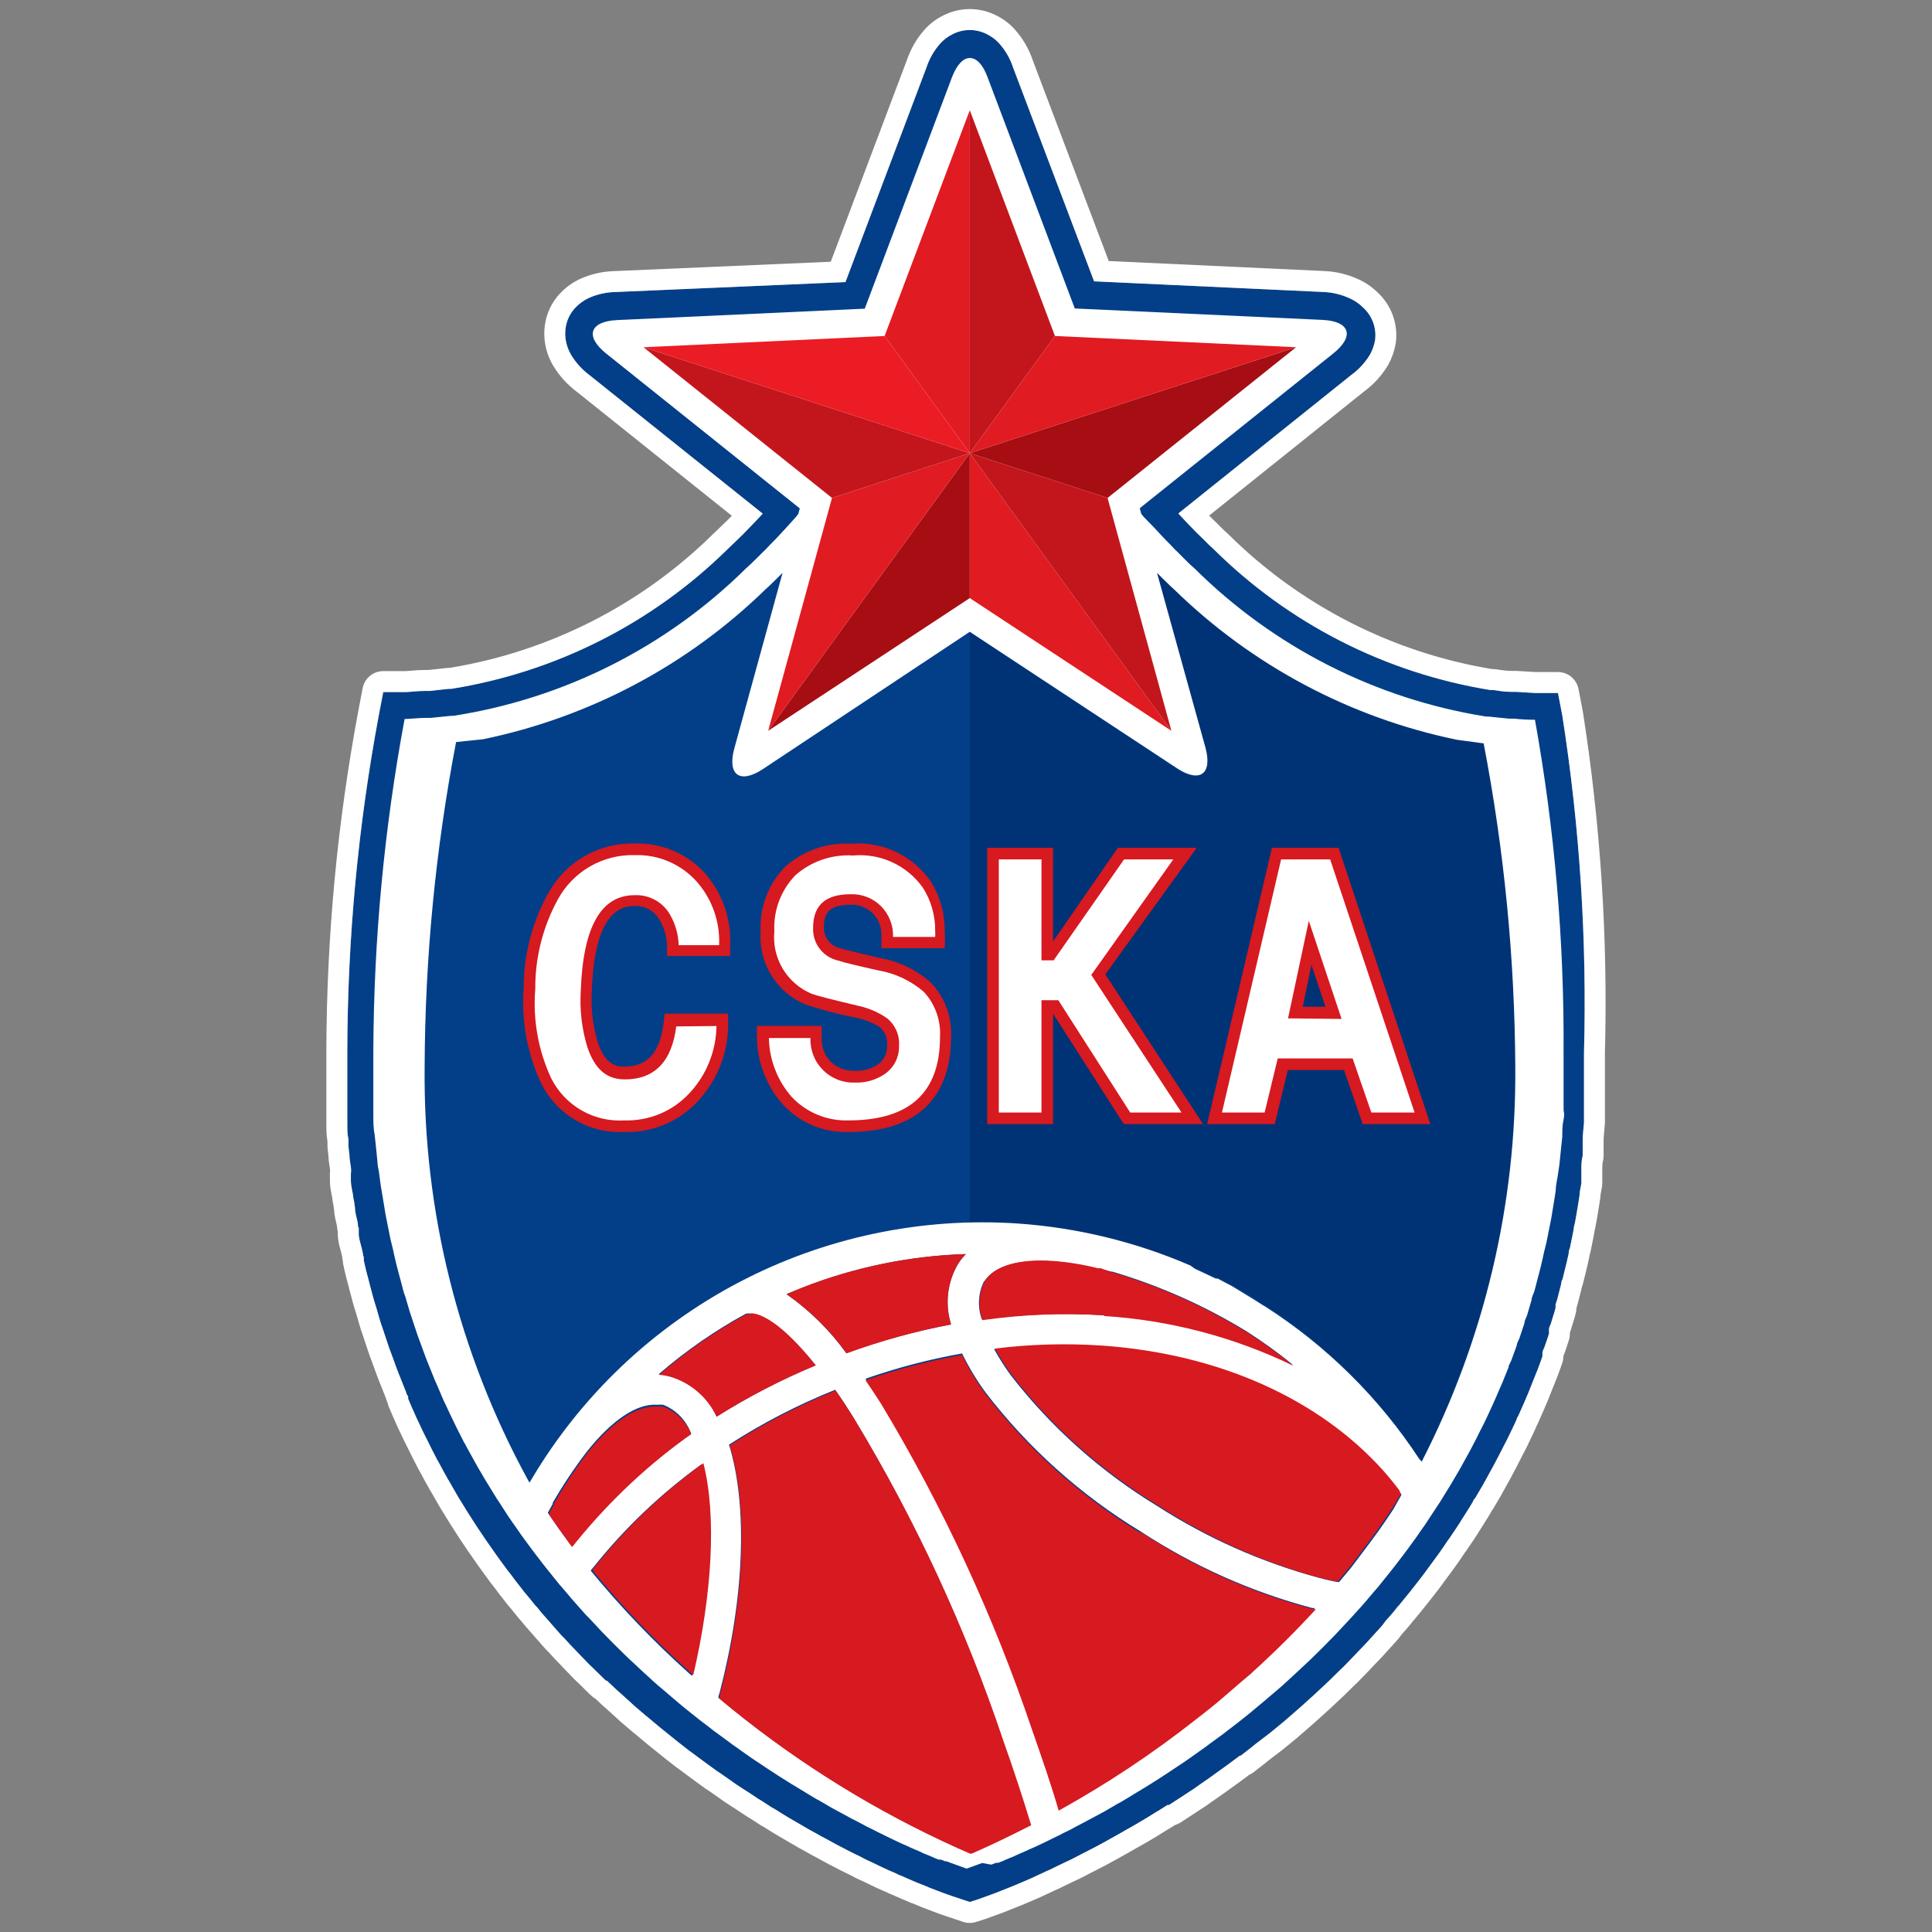 <?xml version="1.0" encoding="utf-8"?>
<!-- Generator: Adobe Illustrator 19.1.0, SVG Export Plug-In . SVG Version: 6.00 Build 0)  -->
<svg version="1.1" id="Слой_1" xmlns="http://www.w3.org/2000/svg" xmlns:xlink="http://www.w3.org/1999/xlink" x="0px" y="0px"
	 viewBox="0 0 1024 1024" style="enable-background:new 0 0 1024 1024;" xml:space="preserve">
<rect x="0" y="0" width="1024" height="1024" fill="#808080" stroke="none"/>
<g>
	<g>
		<path style="fill:#023F88;" d="M828.047,379.21l-2.283-11.906h-12.204l-9.923-0.596h-2.481
			c-3.77,0-7.044-0.594-9.923-0.991h-1.388
			c-13.809-2.241-27.361-5.538-40.658-9.889
			c-13.296-4.351-26.175-9.705-38.636-16.063
			c-12.461-6.357-24.357-13.641-35.684-21.85
			c-11.327-8.21-21.952-17.247-31.871-27.111l-2.085-1.886l-3.869-3.869
			l-2.183-2.084l-4.168-4.267l-2.083-2.182l-4.069-4.365l91.683-73.426
			c4.034-2.938,7.341-6.543,9.922-10.815c1.309-2.402,2.202-4.948,2.68-7.641
			c0.208-1.6,0.223-3.202,0.041-4.806c-0.182-1.603-0.555-3.161-1.116-4.674
			c-0.562-1.513-1.299-2.936-2.207-4.269c-0.91-1.334-1.965-2.538-3.169-3.614
			c-1.972-1.955-4.222-3.51-6.747-4.664c-4.432-2.086-9.097-3.244-13.99-3.473
			l-121.746-5.656L536.925,35.699c-1.571-4.739-4.02-8.973-7.343-12.701
			c-1.842-2.029-3.991-3.65-6.449-4.861c-1.411-0.731-2.888-1.285-4.432-1.66
			c-1.543-0.376-3.109-0.564-4.697-0.564c-1.587,0-3.154,0.188-4.697,0.564
			c-1.544,0.375-3.021,0.929-4.431,1.66c-2.457,1.211-4.608,2.833-6.45,4.861
			c-3.323,3.727-5.771,7.962-7.342,12.701l-42.964,113.809l-121.747,5.26
			c-4.901,0.089-9.597,1.114-14.09,3.076c-2.526,1.154-4.774,2.708-6.748,4.663
			c-2.295,2.244-3.949,4.89-4.961,7.937c-1.013,3.253-1.245,6.56-0.695,9.923
			c0.467,2.714,1.393,5.26,2.778,7.641c2.592,4.289,5.899,7.926,9.923,10.914
			l91.682,73.326l-4.564,4.862l-5.756,5.953l-6.152,5.953l-2.084,1.984
			c-9.933,9.785-20.562,18.744-31.885,26.88
			c-11.324,8.134-23.207,15.346-35.651,21.635
			c-12.445,6.289-25.299,11.58-38.564,15.874
			c-13.265,4.294-26.782,7.538-40.551,9.732h-1.39l-9.922,1.091h-2.481
			c-4.068,0-7.243,0.496-9.922,0.596h-12.204l-2.282,11.907
			c-11.054,59.02-16.644,118.554-16.769,178.602c0,5.06,0,9.921,0,15.775
			c0,1.091,0,2.283,0,3.373v3.077c0,3.075,0,6.052,0,9.028v3.771v3.869
			c0,2.579,0,5.06,0.596,7.541v3.673c0,0.693,0.496,4.365,0.496,4.365
			c0,2.281,0.496,4.563,0.794,6.846c0.297,2.281,0,2.481,0,3.77v1.786v1.588
			c0,2.481,0.694,4.961,1.091,7.343c0.102,1.206,0.301,2.398,0.596,3.571
			l0.496,3.473c0,2.382,0.794,4.862,1.29,7.145c0.496,2.28,0,2.38,0.695,3.572
			v1.588v1.388c0,2.481,0.893,4.962,1.488,7.343
			c0.595,2.382,0.496,2.182,0.695,3.176c0.198,0.992,0,1.19,0.496,1.786v1.885
			c0.496,2.283,0.992,4.563,1.588,6.748c0.595,2.182,0.496,1.983,0.793,2.976
			l0.894,3.473l1.786,6.747l0.893,2.978l0.694,2.184
			c0.695,2.58,1.489,5.16,2.283,7.839l0.893,2.58l1.191,3.572
			c0.694,2.184,1.389,4.266,2.183,6.549c0.221,0.744,0.486,1.471,0.794,2.182
			l0.694,1.887l2.977,8.135l0.893,2.283l0.794,1.983l3.077,7.74
			c0,0.794,0.694,1.588,1.091,2.282v1.19c1.191,2.78,2.283,5.459,3.573,8.236
			l0.893,1.984l0.694,1.488l0.596,1.192c0.992,2.281,2.083,4.464,3.174,6.647
			l1.588,3.176c1.29,2.679,2.679,5.357,4.068,8.038l0.794,1.586
			c0.308,0.439,0.572,0.902,0.794,1.389l0.794,1.39
			c1.092,2.182,2.282,4.267,3.472,6.35c0.305,0.663,0.669,1.291,1.092,1.884
			l0.794,1.39l4.167,7.245l2.083,3.373c1.39,2.281,2.779,4.564,4.267,6.846
			l1.588,2.481c1.588,2.481,3.176,4.96,4.862,7.341l0.992,1.489l0.595,0.893
			l5.06,7.242l2.481,3.474l4.366,5.953l0.794,0.992l0.794,0.992
			c1.687,2.283,3.373,4.563,5.159,6.747l1.687,2.181
			c1.886,2.184,3.672,4.467,5.358,6.55l1.091,1.29l0.596,0.594
			c1.786,2.283,3.672,4.467,5.655,6.649l2.084,2.381l5.06,5.756l0.992,0.992
			l0.695,0.695c1.884,2.083,3.869,4.267,5.953,6.35l1.489,1.588l5.853,6.052
			l1.588,1.489l5.953,5.855l1.29,1.19h0.496l5.457,5.159l1.489,1.29
			l6.251,5.656l1.389,1.289l6.152,5.258l1.488,1.191l6.152,5.16l1.489,1.19
			l6.151,4.961l1.985,1.588l5.457,4.267l1.786,1.289l5.754,4.266l1.489,1.093
			l5.854,4.267l1.389,0.893l5.854,4.066l2.778,1.986l4.564,2.976l1.588,0.992
			l5.655,3.772l1.687,0.991l5.359,3.473l1.587,0.893l5.26,3.275l2.48,1.488
			l4.267,2.481l6.648,3.869l1.687,0.892l4.763,2.679l2.481,1.291l3.771,2.082
			l2.382,1.291l3.67,1.884l1.29,0.695l1.588,0.794l2.58,1.289l2.481,1.192
			l2.977,1.587l2.182,0.992l3.374,1.588l1.984,0.992l2.977,1.39l2.183,0.992
			l2.381,0.992l2.283,1.091l2.381,0.992l4.267,1.884l3.77,1.588l3.572,1.39
			l2.282,0.992l3.87,1.488c5.358,2.083,8.533,3.077,8.732,3.176l8.93,2.976
			l4.663-1.489l8.733-3.174l3.77-1.489l2.481-0.991l3.472-1.39l3.771-1.588
			l4.168-1.786l2.479-1.091l2.085-0.992l2.381-1.093l2.281-1.091l2.48-1.091
			l1.986-0.992l5.357-2.58l2.976-1.39l2.579-1.29l3.97-2.083l1.588-0.794
			l5.953-3.076l3.275-1.786l2.877-1.587l6.55-3.671l3.275-1.885l3.374-1.885
			l6.747-3.969l5.259-3.275l1.687-0.992l4.563-2.878h0.794l1.686-1.091
			l5.657-3.671l1.489-0.992l4.563-2.978l1.39-0.992l1.388-0.991l5.855-4.069
			l1.489-1.091l5.953-4.267l1.489-1.091l5.753-4.266l0.893-0.695h0.497
			l5.854-4.566l1.687-1.388l7.541-5.755l1.587-1.289l6.052-4.961l1.588-1.39
			l6.052-5.258l1.588-1.39l6.052-5.456c0.42-0.34,0.815-0.704,1.19-1.091
			l6.153-5.756l1.487-1.39l5.953-5.855l1.588-1.489l5.854-6.052l1.587-1.686
			c1.984-1.984,3.869-4.067,5.855-6.152l1.489-1.686
			c1.984-2.082,3.868-4.267,5.852-6.45l1.588-2.182
			c1.687-1.786,3.274-3.671,4.862-5.557l1.289-1.687l1.093-1.19l5.654-6.945
			l1.489-1.885c1.786-2.184,3.472-4.466,5.258-6.748l1.687-2.283l5.258-7.144
			l0.497-0.695l1.091-1.488c1.687-2.382,3.374-4.764,4.962-7.244l0.695-0.893
			l0.992-1.487c1.687-2.382,3.274-4.863,4.961-7.442l0.695-1.19l0.794-1.192
			l3.869-6.151l1.39-2.382c0-0.596,0.695-1.19,1.091-1.687l3.969-6.748
			l2.084-3.77l3.771-6.846l2.083-3.969c1.39-2.58,2.679-5.259,4.069-7.937
			l0.695-1.291l0.893-1.786l2.976-6.25l1.39-2.978
			c0-0.793,0.695-1.489,0.992-2.182c1.191-2.58,2.282-5.26,3.472-7.84
			l0.695-1.687l0.991-2.281l2.481-6.252l1.39-3.473l0.893-2.182
			c0.991-2.481,1.885-5.06,2.778-7.64v-0.695v-1.192
			c0-0.991,0.695-1.885,0.992-2.778c0.893-2.381,1.687-4.862,2.481-7.343v-0.992
			v-1.388c0-0.992,0.695-1.986,0.992-2.878c0.298-0.893,1.191-4.168,1.886-6.152
			l0.594-2.282c0.045-0.562,0.045-1.124,0-1.687l0.893-2.778l2.085-8.137
			c0,0,0-1.586,0.594-2.182c0.325-1.01,0.589-2.036,0.794-3.076
			c0.596-2.182,1.093-4.564,1.687-6.846c0,0,0.596-2.877,0.793-3.473
			c0.201-0.594,0-2.182,0.695-3.173l1.489-7.244l0.596-3.176
			c0-1.091,0.495-2.282,0.693-3.473c0.2-1.19,0.794-4.167,1.093-6.251
			l0.693-4.167l0.596-3.771c0-2.182,0.695-4.366,0.991-6.647v-2.283v-2.083
			c0-1.191,0-2.283,0-3.474c0-1.19,0-4.366,0.695-6.548v-2.58v-1.887
			c0-1.289,0-2.58,0-3.868c0-3.077,0.496-6.251,0.695-9.328v-1.588v-4.267
			c0-2.877,0-5.854,0-8.83v-3.176c0-1.19,0-2.382,0-3.473c0-4.961,0-9.923,0-15.478
			C841.176,498.192,837.34,438.525,828.047,379.21L828.047,379.21z"/>
		<path style="fill:#FFFFFF;" d="M514.004,15.913c1.588,0,3.154,0.188,4.697,0.564
			c1.544,0.375,3.021,0.929,4.432,1.66c2.457,1.212,4.607,2.833,6.448,4.861
			c3.323,3.727,5.772,7.962,7.343,12.701l42.965,113.412l121.746,5.656
			c4.894,0.229,9.558,1.386,13.99,3.473c2.526,1.154,4.776,2.708,6.747,4.664
			c1.204,1.076,2.259,2.28,3.168,3.614c0.909,1.333,1.645,2.756,2.207,4.269
			c0.561,1.513,0.934,3.071,1.116,4.675c0.182,1.604,0.167,3.206-0.041,4.806
			c-0.477,2.693-1.37,5.239-2.68,7.641c-2.581,4.272-5.888,7.877-9.922,10.815
			l-91.683,73.426l4.069,4.365l2.083,2.183l4.168,4.266l2.183,2.084l3.869,3.869
			l2.084,1.886c9.919,9.864,20.544,18.901,31.871,27.111
			c11.327,8.21,23.223,15.493,35.684,21.85
			c12.461,6.358,25.34,11.712,38.637,16.063
			c13.297,4.351,26.849,7.648,40.658,9.889h1.388
			c2.879,0.397,6.153,0.991,9.923,0.991h2.481l9.923,0.596h12.204l2.283,11.906
			c9.293,59.315,13.129,118.981,11.509,178.999c0,5.556,0,10.517,0,15.478
			c0,1.091,0,2.283,0,3.473v3.176c0,2.976,0,5.953,0,8.83v4.267v1.588
			c-0.199,3.077-0.695,6.25-0.695,9.328c0,1.289,0,2.579,0,3.868v1.887v2.58
			c-0.695,2.182-0.695,5.357-0.695,6.548c0,1.192,0,2.283,0,3.474v2.083v2.283
			c-0.297,2.281-0.991,4.465-0.991,6.647l-0.596,3.771l-0.693,4.167
			c-0.299,2.084-0.893,5.061-1.093,6.251c-0.197,1.191-0.693,2.382-0.693,3.473
			l-0.596,3.176l-1.489,7.244c-0.695,0.991-0.495,2.579-0.695,3.173
			c-0.197,0.596-0.793,3.473-0.793,3.473c-0.594,2.283-1.091,4.665-1.687,6.846
			c-0.205,1.04-0.469,2.066-0.794,3.076c-0.594,0.596-0.594,2.182-0.594,2.182
			l-2.085,8.137l-0.893,2.778c0.045,0.563,0.045,1.125,0,1.687l-0.594,2.282
			c-0.695,1.984-1.588,5.259-1.886,6.152c-0.297,0.893-0.992,1.886-0.992,2.878
			v1.388v0.992c-0.794,2.48-1.588,4.961-2.481,7.343
			c-0.297,0.893-0.992,1.787-0.992,2.778v1.192v0.695
			c-0.893,2.58-1.786,5.159-2.777,7.64l-0.893,2.182l-1.39,3.473l-2.481,6.252
			l-0.991,2.281l-0.695,1.687c-1.19,2.58-2.281,5.26-3.472,7.84
			c-0.297,0.693-0.992,1.388-0.992,2.182l-1.39,2.978l-2.976,6.25l-0.893,1.786
			l-0.695,1.29c-1.39,2.679-2.679,5.357-4.069,7.937l-2.083,3.969l-3.771,6.846
			l-2.084,3.77l-3.969,6.748c-0.396,0.497-1.091,1.091-1.091,1.687l-1.39,2.382
			l-3.869,6.151l-0.794,1.192l-0.695,1.19c-1.687,2.579-3.274,5.06-4.961,7.442
			l-0.992,1.487l-0.695,0.893c-1.587,2.481-3.275,4.862-4.962,7.244l-1.091,1.489
			l-0.497,0.695l-5.258,7.143l-1.687,2.283c-1.786,2.281-3.473,4.564-5.258,6.748
			l-1.489,1.885l-5.654,6.945l-1.093,1.19l-1.289,1.687
			c-1.588,1.886-3.176,3.771-4.862,5.557l-1.588,2.182
			c-1.984,2.183-3.868,4.368-5.852,6.45l-1.489,1.686
			c-1.986,2.085-3.87,4.168-5.854,6.152l-1.588,1.687l-5.855,6.052l-1.588,1.489
			l-5.953,5.855l-1.487,1.39l-6.153,5.756c-0.375,0.387-0.771,0.751-1.191,1.091
			l-6.052,5.456l-1.588,1.39l-6.052,5.258l-1.588,1.39l-6.053,4.961l-1.587,1.289
			l-7.541,5.755l-1.687,1.388l-5.854,4.566h-0.497l-0.893,0.695l-5.753,4.266
			l-1.489,1.091l-5.953,4.267l-1.489,1.091l-5.855,4.069l-1.388,0.991l-1.39,0.992
			l-4.563,2.978l-1.489,0.992l-5.657,3.671l-1.686,1.091H618.783l-4.563,2.878
			l-1.687,0.992l-5.259,3.275l-6.747,3.969l-3.374,1.885l-3.275,1.885l-6.55,3.671
			l-2.877,1.587l-3.274,1.786l-5.953,3.076l-1.588,0.794l-3.97,2.083l-2.579,1.29
			l-2.976,1.39l-5.357,2.58l-1.986,0.992l-2.48,1.091l-2.281,1.091
			l-2.381,1.093l-2.085,0.992l-2.479,1.091l-4.168,1.786l-3.771,1.588l-3.472,1.39
			l-2.481,0.991l-3.77,1.489l-8.733,3.174l-4.663,1.489l-8.93-2.976
			c-0.199-0.099-3.374-1.093-8.732-3.176l-3.87-1.488l-2.282-0.992l-3.573-1.39
			l-3.77-1.588l-4.267-1.885l-2.381-0.992l-2.283-1.091l-2.381-0.992
			l-2.183-0.992l-2.977-1.39l-1.985-0.992l-3.374-1.588l-2.182-0.992l-2.977-1.587
			l-2.481-1.192l-2.58-1.289l-1.588-0.794l-1.29-0.695l-3.67-1.884l-2.382-1.291
			l-3.771-2.082l-2.481-1.291l-4.763-2.679l-1.687-0.892l-6.648-3.869l-4.267-2.481
			l-2.48-1.488l-5.26-3.275l-1.587-0.893l-5.359-3.473l-1.687-0.991l-5.656-3.772
			l-1.588-0.992l-4.564-2.976l-2.778-1.986l-5.854-4.066l-1.389-0.893l-5.854-4.267
			l-1.489-1.093l-5.754-4.266l-1.786-1.289l-5.457-4.267l-1.985-1.588l-6.151-4.961
			l-1.489-1.19l-6.152-5.16l-1.488-1.192l-6.152-5.258l-1.39-1.289l-6.251-5.657
			l-1.489-1.29l-5.458-5.159h-0.496l-1.29-1.19l-5.953-5.855l-1.588-1.489
			l-5.853-6.052l-1.489-1.588c-2.084-2.083-4.069-4.266-5.953-6.349l-0.695-0.695
			l-0.992-0.992l-5.06-5.756l-2.084-2.381c-1.983-2.182-3.869-4.365-5.655-6.649
			l-0.596-0.594l-1.091-1.29c-1.687-2.083-3.472-4.366-5.359-6.55l-1.687-2.181
			c-1.786-2.184-3.473-4.465-5.159-6.747l-0.794-0.992l-0.794-0.992l-4.366-5.953
			l-2.481-3.474l-5.06-7.242l-0.595-0.893l-0.992-1.489
			c-1.687-2.382-3.275-4.861-4.862-7.341l-1.588-2.481
			c-1.488-2.282-2.877-4.565-4.267-6.846l-2.083-3.373l-4.167-7.245l-0.794-1.39
			c-0.423-0.594-0.787-1.222-1.092-1.884c-1.191-2.083-2.381-4.168-3.472-6.35
			l-0.794-1.39c-0.221-0.488-0.486-0.951-0.794-1.389l-0.794-1.586
			c-1.389-2.68-2.778-5.359-4.068-8.038l-1.588-3.176
			c-1.091-2.182-2.183-4.366-3.175-6.646l-0.596-1.192l-0.694-1.488l-0.893-1.984
			c-1.29-2.777-2.382-5.456-3.573-8.236v-1.19
			c-0.397-0.695-1.091-1.489-1.091-2.283l-3.077-7.74l-0.794-1.983l-0.893-2.283
			l-2.977-8.135l-0.694-1.887c-0.308-0.711-0.572-1.438-0.794-2.182
			c-0.794-2.283-1.489-4.365-2.183-6.549l-1.191-3.571l-0.893-2.58
			c-0.794-2.679-1.588-5.259-2.283-7.839l-0.694-2.184l-0.893-2.978l-1.786-6.747
			l-0.894-3.473c-0.297-0.992-0.198-0.794-0.793-2.976
			c-0.596-2.184-1.092-4.465-1.588-6.748v-1.885
			c-0.496-0.596-0.298-0.794-0.496-1.786c-0.199-0.994-0.1-0.794-0.695-3.176
			c-0.595-2.382-1.488-4.862-1.488-7.343v-1.388v-1.588
			c-0.695-1.191-0.199-1.291-0.695-3.572c-0.496-2.283-1.29-4.763-1.29-7.145
			l-0.496-3.473c-0.295-1.174-0.494-2.365-0.596-3.571
			c-0.397-2.382-1.091-4.863-1.091-7.343v-1.588v-1.785c0-1.289,0.297-1.489,0-3.77
			c-0.298-2.283-0.794-4.565-0.794-6.846c0,0-0.496-3.672-0.496-4.365v-3.673
			c-0.596-2.481-0.596-4.962-0.596-7.541V592.342v-3.771c0-2.976,0-5.953,0-9.028
			v-3.077c0-1.091,0-2.282,0-3.373c0-5.855,0-10.715,0-15.775
			c0.125-60.048,5.715-119.582,16.769-178.602l2.282-11.907h12.204
			c2.679-0.1,5.854-0.596,9.922-0.596h2.481l9.922-1.091h1.39
			c13.769-2.195,27.286-5.439,40.551-9.732
			c13.265-4.293,26.119-9.584,38.564-15.874
			c12.444-6.289,24.327-13.501,35.651-21.635
			c11.324-8.136,21.952-17.095,31.885-26.88l2.084-1.984l6.152-5.953l5.756-5.953
			l4.564-4.862l-91.682-73.326c-4.023-2.988-7.33-6.625-9.923-10.914
			c-1.384-2.38-2.31-4.927-2.778-7.641c-0.55-3.362-0.319-6.669,0.695-9.923
			c1.011-3.047,2.665-5.693,4.96-7.937c1.973-1.955,4.222-3.509,6.748-4.663
			c4.492-1.961,9.189-2.987,14.09-3.076l121.747-5.26l42.963-113.809
			c1.572-4.739,4.019-8.973,7.342-12.701c1.842-2.029,3.992-3.65,6.45-4.861
			c1.41-0.731,2.888-1.284,4.432-1.66
			C510.85,16.101,512.417,15.913,514.004,15.913 M514.004,4.809
			c-2.466,0-4.931,0.296-7.326,0.88c-2.356,0.573-4.649,1.427-6.812,2.538
			c-3.661,1.82-6.911,4.278-9.661,7.307c-0.022,0.025-0.045,0.05-0.068,0.075
			c-4.268,4.788-7.47,10.293-9.517,16.368l-40.3,106.753l-114.296,4.938
			c-6.294,0.133-12.411,1.478-18.183,3.999c-0.057,0.025-0.114,0.05-0.171,0.076
			c-3.692,1.687-7.028,3.989-9.916,6.843c-3.554,3.481-6.151,7.64-7.717,12.361
			c-0.021,0.065-0.042,0.13-0.063,0.194c-1.527,4.9-1.88,9.953-1.052,15.018
			c0.005,0.031,0.01,0.061,0.015,0.092c0.69,4.007,2.077,7.822,4.122,11.338
			c0.032,0.054,0.064,0.108,0.096,0.162c3.293,5.448,7.543,10.143,12.635,13.958
			l82.087,65.652l-1.788,1.85l-5.982,5.789l-2.056,1.957
			c-0.046,0.043-0.091,0.087-0.135,0.131c-9.475,9.334-19.761,18.005-30.572,25.772
			c-10.809,7.764-22.309,14.743-34.181,20.742
			c-11.876,6.002-24.316,11.123-36.975,15.22
			c-12.381,4.008-25.168,7.099-38.021,9.193h-0.501
			c-0.405,0-0.811,0.022-1.214,0.067l-9.317,1.024h-1.873
			c-3.004,0-5.549,0.222-7.594,0.401c-0.986,0.086-1.849,0.162-2.559,0.195h-11.974
			c-5.327,0-9.903,3.783-10.906,9.014l-2.282,11.907
			c-0.003,0.015-0.006,0.031-0.009,0.046c-5.563,29.704-9.811,59.958-12.624,89.922
			c-2.813,29.964-4.272,60.48-4.335,90.701c0,0.008,0,0.015,0,0.023v15.775v3.373
			v3.077v9.028v3.771v3.869c0,2.602,0,5.505,0.596,8.694v2.52
			c0,0.51-0,1.347,0.508,5.196c0.064,2.146,0.36,4.056,0.625,5.764
			c0.093,0.602,0.182,1.17,0.249,1.688c0.011,0.084,0.019,0.152,0.025,0.207
			c-0.049,0.463-0.118,1.18-0.118,2.127v1.785v1.588
			c0,2.871,0.508,5.414,0.917,7.457c0.096,0.48,0.188,0.939,0.263,1.356
			c0.142,1.405,0.374,2.809,0.692,4.187l0.33,2.31
			c0.112,2.749,0.702,5.165,1.185,7.145c0.127,0.521,0.247,1.013,0.339,1.435
			c0.009,0.042,0.016,0.074,0.02,0.096c0.001,0.026,0.002,0.051,0.003,0.075
			c0.039,0.852,0.133,1.856,0.419,2.988v1.031c0,3.41,0.799,6.302,1.441,8.626
			c0.141,0.509,0.273,0.99,0.378,1.41c0.341,1.365,0.378,1.577,0.418,1.801
			c0.031,0.177,0.065,0.364,0.111,0.605c0.041,0.426,0.118,1.113,0.333,1.962
			c0.014,0.721,0.098,1.438,0.251,2.143c0.518,2.383,1.053,4.846,1.726,7.313
			c0.266,0.977,0.372,1.398,0.448,1.705c0.106,0.424,0.192,0.76,0.354,1.31
			l0.843,3.277c0.006,0.025,0.013,0.05,0.019,0.074l1.786,6.747
			c0.031,0.117,0.064,0.233,0.098,0.348l0.893,2.978
			c0.017,0.058,0.036,0.117,0.054,0.175l0.621,1.953
			c0.557,2.05,1.164,4.084,1.753,6.053c0.179,0.598,0.359,1.2,0.538,1.807
			c0.048,0.16,0.099,0.32,0.153,0.478l0.869,2.51l1.149,3.447
			c0.689,2.166,1.384,4.254,2.18,6.547c0.295,0.959,0.64,1.911,1.029,2.838
			l0.593,1.613l2.976,8.133c0.028,0.076,0.057,0.152,0.086,0.228l0.893,2.283
			c0.011,0.027,0.022,0.055,0.033,0.082l0.789,1.972l2.67,6.715
			c0.243,0.967,0.575,1.817,0.919,2.539c0.15,0.758,0.38,1.501,0.686,2.216
			c0.31,0.723,0.613,1.439,0.914,2.152c0.86,2.033,1.749,4.134,2.764,6.325
			l0.868,1.929c0.02,0.045,0.041,0.09,0.062,0.135l0.694,1.488
			c0.043,0.092,0.087,0.183,0.132,0.273l0.468,0.937
			c1.073,2.442,2.204,4.705,3.299,6.895l1.553,3.106
			c1.34,2.779,2.766,5.531,4.146,8.193l0.757,1.512
			c0.211,0.421,0.448,0.827,0.71,1.218c0.116,0.241,0.24,0.478,0.372,0.71
			l0.648,1.135c1.13,2.235,2.333,4.355,3.418,6.255
			c0.448,0.911,0.957,1.794,1.521,2.635l0.565,0.989
			c0.006,0.009,0.011,0.019,0.016,0.028l4.167,7.245
			c0.057,0.1,0.116,0.199,0.177,0.297l2.067,3.347l0.076,0.125
			c1.373,2.253,2.792,4.582,4.33,6.943l1.56,2.437
			c1.598,2.497,3.249,5.076,5.06,7.641l0.907,1.361l0.593,0.891
			c0.046,0.069,0.093,0.137,0.14,0.205l5.06,7.242
			c0.022,0.031,0.044,0.062,0.066,0.093l2.481,3.474
			c0.027,0.038,0.054,0.076,0.082,0.113l4.366,5.953
			c0.093,0.127,0.188,0.251,0.286,0.374l0.794,0.992l0.659,0.823
			c1.665,2.253,3.387,4.577,5.268,6.885l1.597,2.065
			c0.123,0.159,0.249,0.314,0.38,0.465c1.275,1.476,2.555,3.072,3.793,4.616
			c0.453,0.565,0.9,1.122,1.34,1.665c0.049,0.061,0.099,0.121,0.15,0.181
			l1.091,1.29c0.204,0.242,0.419,0.474,0.643,0.698l0.124,0.124
			c1.672,2.108,3.492,4.238,5.679,6.647l2.013,2.3
			c0.005,0.006,0.011,0.012,0.016,0.019l5.06,5.756
			c0.157,0.179,0.32,0.353,0.489,0.521l0.992,0.992l0.499,0.499
			c1.981,2.189,3.939,4.329,6.021,6.417l1.368,1.459
			c0.039,0.042,0.079,0.083,0.118,0.124l5.853,6.052
			c0.126,0.13,0.255,0.257,0.387,0.381l1.49,1.398l5.86,5.763
			c0.084,0.083,0.17,0.164,0.257,0.245l1.29,1.19
			c0.648,0.598,1.359,1.111,2.118,1.535l3.736,3.532
			c0.116,0.11,0.235,0.217,0.356,0.322l1.398,1.212l6.113,5.532l1.338,1.241
			c0.111,0.103,0.223,0.203,0.338,0.301l6.152,5.258
			c0.09,0.078,0.182,0.153,0.275,0.228l1.388,1.111l6.056,5.08
			c0.067,0.056,0.134,0.111,0.202,0.165l1.463,1.17l6.14,4.952
			c0.012,0.01,0.024,0.019,0.035,0.029l1.985,1.588
			c0.032,0.025,0.064,0.051,0.096,0.076l5.457,4.267
			c0.113,0.088,0.227,0.174,0.343,0.258l1.731,1.249l5.693,4.221
			c0.014,0.011,0.029,0.021,0.043,0.032l1.489,1.093
			c0.01,0.007,0.02,0.015,0.03,0.022l5.854,4.267
			c0.174,0.127,0.353,0.249,0.534,0.366l1.223,0.786l5.629,3.91l2.718,1.943
			c0.129,0.092,0.261,0.182,0.394,0.269l4.564,2.976
			c0.06,0.039,0.12,0.077,0.181,0.115l1.449,0.905l5.517,3.68
			c0.175,0.117,0.353,0.228,0.534,0.335l1.477,0.868l5.156,3.342
			c0.194,0.125,0.391,0.245,0.592,0.358l1.375,0.774l5.049,3.144
			c0.051,0.032,0.103,0.064,0.155,0.095l2.48,1.488
			c0.044,0.026,0.088,0.052,0.132,0.078l4.267,2.481l6.644,3.867
			c0.129,0.075,0.26,0.148,0.393,0.218l1.562,0.826l4.637,2.608
			c0.105,0.059,0.211,0.116,0.318,0.172l2.357,1.227l3.652,2.017
			c0.026,0.014,0.051,0.028,0.077,0.042l2.382,1.291
			c0.073,0.039,0.146,0.078,0.219,0.116l3.572,1.834l1.192,0.642
			c0.1,0.054,0.202,0.107,0.303,0.157l1.588,0.794l2.583,1.29
			c0.051,0.025,0.102,0.05,0.152,0.075l2.27,1.091l2.773,1.479
			c0.207,0.11,0.417,0.214,0.63,0.311l2.109,0.959l3.199,1.505l1.864,0.932
			c0.088,0.044,0.177,0.087,0.267,0.129l2.977,1.39
			c0.034,0.016,0.069,0.032,0.103,0.047l2.183,0.992
			c0.107,0.049,0.215,0.096,0.323,0.141l2.12,0.883l2.027,0.969
			c0.17,0.081,0.343,0.158,0.517,0.231l2.271,0.946l4.161,1.838
			c0.058,0.026,0.117,0.051,0.176,0.076l3.77,1.588
			c0.094,0.04,0.189,0.078,0.285,0.115l3.37,1.311l2.083,0.906
			c0.146,0.063,0.293,0.124,0.442,0.181l3.852,1.481
			c4.179,1.624,7.145,2.635,8.412,3.068c0.144,0.049,0.262,0.089,0.353,0.121
			c0.152,0.058,0.305,0.113,0.459,0.164l8.93,2.976
			c1.139,0.38,2.325,0.57,3.511,0.57c1.14,0,2.279-0.175,3.378-0.526
			l4.663-1.489c0.139-0.044,0.278-0.092,0.415-0.141l8.733-3.174
			c0.096-0.035,0.192-0.071,0.287-0.109l3.77-1.489
			c0.014-0.005,0.027-0.011,0.041-0.016l2.481-0.991l3.478-1.392
			c0.061-0.024,0.122-0.049,0.182-0.075l3.771-1.588
			c0.022-0.009,0.043-0.018,0.065-0.028l4.168-1.786
			c0.033-0.014,0.065-0.028,0.098-0.043l2.479-1.091
			c0.101-0.044,0.201-0.09,0.3-0.137l2.015-0.959l2.312-1.061
			c0.053-0.024,0.105-0.049,0.157-0.074l2.121-1.014l2.323-1.022
			c0.166-0.073,0.329-0.15,0.491-0.231l1.913-0.955l5.229-2.518l2.913-1.36
			c0.091-0.042,0.181-0.086,0.271-0.131l2.579-1.29
			c0.064-0.032,0.128-0.065,0.191-0.098l3.871-2.031l1.494-0.747
			c0.044-0.022,0.087-0.044,0.131-0.066l5.953-3.076
			c0.074-0.038,0.147-0.077,0.22-0.117l3.275-1.786
			c0.016-0.008,0.031-0.017,0.047-0.025l2.877-1.587
			c0.022-0.012,0.044-0.024,0.065-0.036l6.55-3.671
			c0.037-0.021,0.073-0.042,0.11-0.063l3.213-1.849l3.314-1.852
			c0.071-0.04,0.142-0.081,0.213-0.122l6.747-3.969
			c0.08-0.047,0.16-0.096,0.239-0.145l5.134-3.197l1.571-0.924
			c0.099-0.058,0.197-0.118,0.294-0.18l2.561-1.615
			c1.021-0.3,2-0.747,2.903-1.331l1.686-1.091l5.671-3.68
			c0.037-0.024,0.074-0.048,0.11-0.073l1.443-0.961l4.523-2.952
			c0.129-0.084,0.257-0.172,0.383-0.261l1.39-0.992l1.334-0.953l5.794-4.027
			c0.076-0.053,0.152-0.107,0.227-0.162l1.448-1.061l5.899-4.228
			c0.032-0.023,0.063-0.045,0.094-0.068l1.489-1.091
			c0.017-0.013,0.034-0.025,0.052-0.038l5.028-3.729
			c0.825-0.366,1.608-0.833,2.329-1.396l5.855-4.566
			c0.076-0.06,0.152-0.12,0.227-0.182l1.527-1.257l7.381-5.633
			c0.089-0.068,0.177-0.137,0.264-0.208l1.587-1.289
			c0.013-0.01,0.025-0.021,0.038-0.031l6.053-4.961
			c0.093-0.076,0.184-0.154,0.275-0.233l1.572-1.376l6.036-5.244
			c0.011-0.009,0.021-0.019,0.032-0.028l1.588-1.39
			c0.041-0.035,0.081-0.071,0.121-0.108l5.869-5.292
			c0.583-0.486,1.15-1.006,1.691-1.55l5.986-5.599l1.484-1.387
			c0.069-0.064,0.137-0.129,0.204-0.195l5.855-5.758l1.495-1.402
			c0.132-0.124,0.261-0.251,0.387-0.381l5.855-6.052
			c0.035-0.036,0.07-0.073,0.104-0.11l1.474-1.566
			c1.394-1.399,2.714-2.809,3.991-4.173c0.634-0.678,1.29-1.378,1.932-2.052
			c0.096-0.101,0.191-0.204,0.283-0.309l1.354-1.534
			c1.367-1.441,2.662-2.892,3.916-4.296c0.645-0.722,1.311-1.469,1.964-2.187
			c0.27-0.297,0.524-0.609,0.76-0.933l1.186-1.63
			c1.707-1.841,3.267-3.695,4.781-5.492c0.113-0.134,0.223-0.271,0.329-0.41
			l0.984-1.288l0.753-0.82c0.149-0.162,0.293-0.328,0.431-0.499l5.654-6.945
			c0.035-0.043,0.069-0.086,0.103-0.129l1.431-1.812
			c1.222-1.497,2.375-3.001,3.49-4.455c0.637-0.831,1.239-1.615,1.856-2.403
			c0.063-0.081,0.126-0.163,0.187-0.245l1.687-2.283
			c0.004-0.006,0.008-0.011,0.012-0.017l5.258-7.143
			c0.03-0.042,0.061-0.083,0.091-0.125l0.459-0.642l1.052-1.436
			c0.035-0.048,0.07-0.097,0.105-0.146l0.015-0.021
			c1.633-2.306,3.319-4.687,4.955-7.215l0.391-0.503
			c0.165-0.212,0.322-0.43,0.471-0.654l0.909-1.362
			c1.48-2.096,2.876-4.239,4.227-6.313c0.289-0.444,0.58-0.89,0.874-1.34
			c0.103-0.158,0.202-0.318,0.297-0.48l0.529-0.906l0.611-0.917
			c0.054-0.081,0.107-0.162,0.158-0.244l3.869-6.151
			c0.065-0.104,0.129-0.209,0.191-0.315l1.39-2.382
			c0.084-0.143,0.164-0.289,0.241-0.435c0.303-0.387,0.581-0.794,0.83-1.219
			l3.969-6.748c0.05-0.085,0.099-0.171,0.147-0.258l2.084-3.77l3.779-6.861
			c0.036-0.065,0.072-0.131,0.106-0.198l2.059-3.923
			c0.892-1.658,1.728-3.318,2.538-4.925c0.527-1.047,1.026-2.037,1.54-3.029
			l0.655-1.216c0.053-0.099,0.105-0.199,0.156-0.3l0.893-1.786
			c0.032-0.063,0.063-0.127,0.093-0.191l2.976-6.25
			c0.012-0.025,0.024-0.051,0.036-0.076l1.39-2.978
			c0.171-0.366,0.322-0.741,0.451-1.122c0.189-0.337,0.398-0.736,0.599-1.186
			c0.638-1.386,1.235-2.761,1.812-4.092c0.557-1.285,1.084-2.499,1.622-3.667
			c0.064-0.138,0.125-0.278,0.183-0.418l0.656-1.592l0.948-2.182
			c0.048-0.11,0.094-0.22,0.138-0.331l2.481-6.252l1.363-3.405l0.876-2.141
			c0.012-0.028,0.023-0.056,0.034-0.084c1.095-2.739,2.043-5.48,2.96-8.13
			c0.404-1.168,0.61-2.395,0.61-3.631v-0.035
			c0.111-0.264,0.225-0.553,0.335-0.864c0.966-2.589,1.8-5.194,2.607-7.714
			c0.35-1.094,0.531-2.245,0.531-3.394v-0.624
			c0.139-0.333,0.285-0.711,0.423-1.126c0.171-0.513,0.369-1.188,0.642-2.122
			c0.355-1.214,0.842-2.876,1.189-3.869c0.101-0.287,0.189-0.579,0.266-0.873
			l0.594-2.282c0.163-0.628,0.271-1.268,0.323-1.914
			c0.023-0.293,0.041-0.587,0.052-0.882l0.343-1.068
			c0.068-0.212,0.13-0.426,0.185-0.642l2.085-8.137
			c0.08-0.312,0.146-0.627,0.199-0.945c0.075-0.196,0.146-0.394,0.21-0.594
			c0.412-1.28,0.759-2.597,1.035-3.921c0.336-1.257,0.631-2.508,0.918-3.721
			c0.24-1.015,0.466-1.973,0.703-2.883c0.047-0.18,0.089-0.361,0.127-0.544
			c0.204-0.987,0.454-2.118,0.558-2.542c0.303-1.002,0.43-1.888,0.497-2.574
			c0.182-0.503,0.329-1.021,0.437-1.548l1.489-7.244
			c0.013-0.062,0.025-0.124,0.037-0.187l0.596-3.176
			c0.071-0.377,0.122-0.757,0.153-1.138c0.016-0.061,0.032-0.123,0.047-0.178
			c0.156-0.593,0.369-1.403,0.529-2.363h0
			c0.05-0.296,0.154-0.859,0.264-1.454c0.276-1.488,0.617-3.33,0.851-4.931
			l0.674-4.053c0.005-0.03,0.01-0.059,0.014-0.089l0.596-3.771
			c0.091-0.573,0.136-1.153,0.136-1.734c0.009-0.316,0.197-1.26,0.334-1.949
			c0.19-0.957,0.406-2.041,0.565-3.266c0.062-0.475,0.093-0.953,0.093-1.432
			v-2.283v-2.083v-3.474c0-2.137,0.131-2.971,0.195-3.25
			c0.332-1.068,0.501-2.179,0.501-3.298v-2.58v-1.887v-3.868
			c0-1.383,0.163-3.028,0.336-4.77c0.123-1.233,0.249-2.508,0.335-3.842
			c0.015-0.238,0.023-0.477,0.023-0.716v-1.588v-4.267v-8.83v-3.176v-3.473
			v-15.329c0.81-30.156,0.243-60.645-1.685-90.625
			c-1.931-30.03-5.281-60.392-9.958-90.242c-0.019-0.124-0.041-0.249-0.065-0.372
			l-2.283-11.906c-1.003-5.231-5.579-9.014-10.906-9.014h-11.87l-9.59-0.576
			c-0.222-0.013-0.444-0.02-0.666-0.02h-2.481c-2.309,0-4.482-0.318-6.783-0.654
			c-0.554-0.081-1.095-0.16-1.623-0.233c-0.503-0.069-1.009-0.104-1.516-0.104
			h-0.483c-12.882-2.137-25.698-5.277-38.11-9.339
			c-12.688-4.152-25.151-9.333-37.043-15.401
			c-11.895-6.069-23.406-13.117-34.214-20.95
			c-10.813-7.837-21.094-16.583-30.558-25.994
			c-0.124-0.123-0.251-0.244-0.38-0.361l-1.878-1.699l-3.673-3.673
			c-0.06-0.06-0.122-0.12-0.183-0.179l-2.045-1.953l-1.756-1.798l82.068-65.726
			c5.118-3.771,9.381-8.442,12.671-13.889c0.085-0.141,0.167-0.283,0.246-0.428
			c1.879-3.448,3.179-7.155,3.864-11.018c0.03-0.168,0.056-0.337,0.078-0.506
			c0.323-2.488,0.344-5.008,0.063-7.489c-0.282-2.484-0.867-4.935-1.738-7.285
			c-0.875-2.353-2.032-4.592-3.443-6.662c-1.359-1.993-2.948-3.823-4.729-5.444
			c-2.834-2.765-6.096-5.003-9.7-6.657c-5.72-2.682-11.821-4.192-18.135-4.487
			l-114.464-5.318L547.385,31.966c-2.047-6.068-5.247-11.57-9.514-16.357
			c-0.023-0.025-0.045-0.05-0.068-0.075c-2.751-3.03-6.002-5.488-9.662-7.308
			c-2.165-1.111-4.458-1.965-6.818-2.539
			C518.935,5.105,516.47,4.809,514.004,4.809L514.004,4.809z"/>
	</g>
	<path style="fill:#003375;" d="M539.703,648.898c15.705,1.044,31.209,3.397,46.516,7.062
		c15.305,3.664,30.196,8.586,44.671,14.768l2.778,1.291l3.868,1.785l7.146,3.374
		h0.992l7.541,3.967c5.456,2.978,10.915,6.154,16.074,9.923l1.687,0.992
		c16.222,10.514,31.171,22.6,44.849,36.26
		c13.677,13.66,25.782,28.597,36.314,44.806l1.291,1.786
		c8.269-16.114,15.538-32.665,21.808-49.656
		c6.27-16.991,11.495-34.298,15.674-51.919
		c4.179-17.623,7.284-35.432,9.313-53.427c2.029-17.997,2.967-36.052,2.816-54.162
		c-0.229-57.866-5.785-115.217-16.669-172.052l-14.388-1.885
		c-14.036-2.895-27.797-6.769-41.281-11.624
		c-13.483-4.854-26.555-10.639-39.216-17.355
		c-12.659-6.717-24.78-14.296-36.361-22.739
		c-11.579-8.443-22.503-17.663-32.771-27.662l-2.38-2.183l-4.069-3.97
		l-2.679-2.679l25.599,93.17c3.77,13.991-2.978,18.853-15.082,10.915
		l-109.741-72.829v313.446C522.537,648.105,531.071,648.304,539.703,648.898z"/>
	<path style="fill:#FFFFFF;" d="M803.14,565.551c0.151,18.111-0.786,36.164-2.816,54.16
		c-2.028,17.998-5.134,35.807-9.312,53.429c-4.18,17.621-9.404,34.928-15.675,51.919
		c-6.269,16.991-13.539,33.542-21.808,49.654l-1.39-1.586
		c-10.603-16.136-22.767-30.991-36.494-44.568
		c-13.729-13.576-28.717-25.578-44.968-36.002l-1.687-0.992
		c-5.159-3.374-10.616-6.549-16.074-9.923l-7.539-3.97h-0.994l-7.143-3.373
		l-3.87-1.786l-2.479-1.786c-14.463-6.248-29.347-11.239-44.653-14.971
		c-15.307-3.73-30.818-6.15-46.534-7.255c-6.378-0.437-12.764-0.653-19.158-0.648
		c-6.393,0.003-12.779,0.228-19.157,0.673c-6.377,0.445-12.732,1.111-19.065,1.994
		c-6.332,0.884-12.627,1.984-18.883,3.304c-6.256,1.318-12.46,2.85-18.609,4.598
		c-6.15,1.746-12.233,3.703-18.248,5.869c-6.016,2.167-11.949,4.538-17.801,7.114
		c-5.85,2.576-11.607,5.352-17.267,8.326c-5.66,2.972-11.21,6.139-16.652,9.494
		c-5.441,3.358-10.76,6.899-15.957,10.622c-5.196,3.725-10.259,7.622-15.186,11.696
		c-4.928,4.074-9.71,8.312-14.345,12.717c-4.636,4.404-9.113,8.962-13.433,13.675
		c-4.321,4.713-8.474,9.568-12.458,14.568c-3.986,4.999-7.793,10.132-11.425,15.394
		c-3.631,5.262-7.077,10.643-10.336,16.143l-1.092,1.788l-0.893-1.588
		c-9.127-16.702-17.154-33.917-24.081-51.644
		c-6.927-17.728-12.695-35.824-17.307-54.29
		c-4.612-18.467-8.03-37.15-10.253-56.052
		c-2.222-18.902-3.232-37.87-3.03-56.901
		c0.228-57.867,5.785-115.219,16.669-172.053l14.289-1.488
		c14.036-2.895,27.796-6.769,41.28-11.624
		c13.485-4.854,26.557-10.639,39.216-17.355
		c12.66-6.717,24.781-14.296,36.361-22.739
		c11.581-8.442,22.505-17.663,32.771-27.662l2.381-2.183l4.068-3.97l2.679-2.679
		l-25.599,93.17c-3.77,13.991,2.977,18.853,15.082,10.915l109.74-72.829
		l109.84,72.333c12.105,7.937,18.852,3.076,15.082-10.914l-25.698-92.675
		l2.976,2.977l4.069,3.969l2.382,2.183c10.267,9.998,21.19,19.219,32.772,27.663
		c11.579,8.442,23.7,16.022,36.359,22.737
		c12.662,6.717,25.733,12.502,39.218,17.357
		c13.484,4.854,27.244,8.728,41.28,11.622l14.091,1.886
		c10.899,56.734,16.488,113.985,16.767,171.754V565.551z M738.645,799.719
		c-3.272,4.961-7.341,11.014-12.501,17.86l-9.922,13.196l-6.451,7.741h-0.893
		c-5.358-0.994-9.921-2.283-9.921-2.283c-30.543-8.278-59.118-20.978-85.729-38.102
		c-14.964-9.104-28.973-19.493-42.032-31.166
		c-13.057-11.673-24.945-24.437-35.661-38.292
		c-3.138-4.365-6.015-8.897-8.632-13.593c18.933-2.358,37.918-2.888,56.954-1.588
		c62.113,4.365,115.001,28.28,148.835,66.182c0,0,3.87,4.266,8.533,10.42
		l0.893,1.19c0.29,0.292,0.521,0.621,0.695,0.992L738.645,799.719z
		 M521.644,679.261c5.159-8.236,18.157-12.006,36.515-10.717
		c7.948,0.627,15.786,1.917,23.516,3.87h1.487l5.854,1.588h0.596
		c25.09,7.458,48.804,18.01,71.143,31.652
		c8.573,5.486,16.809,11.441,24.706,17.86
		c-15.717-7.625-32.024-13.655-48.92-18.096
		c-16.895-4.441-34.06-7.207-51.494-8.298
		c-21.608-1.409-43.14-0.648-64.594,2.283c-1.253-3.378-1.766-6.863-1.541-10.456
		c0.223-3.595,1.167-6.989,2.83-10.184L521.644,679.261z M662.243,887.629
		l-13.99,11.312c-4.564,3.869-9.328,7.739-14.388,11.608
		c-22.938,18.071-47.182,34.179-72.731,48.322
		c-4.267-13.891-8.929-27.982-13.891-42.169
		c-20.497-60.794-47.288-118.674-80.37-173.642
		c-2.778-4.266-5.457-8.434-8.136-12.303c16.706-5.84,33.772-10.306,51.199-13.396
		c3.539,7.292,7.706,14.204,12.502,20.737
		c11.296,14.708,23.849,28.249,37.661,40.626
		c13.811,12.376,28.642,23.376,44.497,32.998
		c28.157,18.395,58.486,31.924,90.987,40.583h1.388
		c-9.921,11.41-21.432,23.019-34.132,34.828L662.243,887.629z M546.252,967.009
		c-9.923,5.258-20.637,9.922-31.553,15.081h-0.793l-6.549-2.877
		c-43.098-19.453-83.019-44.059-119.763-73.822l-6.846-5.654
		c0-0.993,0.496-1.886,0.596-2.282c13.197-50.506,15.081-99.224,5.06-131.769
		c17.822-11.493,36.575-21.183,56.259-29.071
		c3.275,4.662,6.747,9.921,9.923,15.179
		c32.516,53.863,58.776,110.617,78.783,170.268
		c5.26,14.982,9.923,29.767,14.686,44.55L546.252,967.009z M504.082,701.983
		c-18.934,3.551-37.456,8.611-55.565,15.182
		c-8.798-12.195-19.349-22.613-31.652-31.255l8.236-3.374
		c13.851-5.442,28.066-9.662,42.642-12.661c14.578-2.999,29.304-4.731,44.178-5.199
		c-1.584,1.598-2.973,3.352-4.167,5.258c-1.41,2.394-2.557,4.908-3.441,7.543
		c-0.882,2.633-1.482,5.33-1.798,8.092c-0.316,2.76-0.342,5.524-0.078,8.29
		C502.701,696.625,503.249,699.332,504.082,701.983z M355.247,729.468
		c-2.015-0.565-4.065-0.929-6.152-1.091c14.298-12.371,29.743-23.086,46.338-32.148
		c0.859-0.153,1.72-0.153,2.579,0c4.862,0,15.678,4.365,34.331,27.385
		c-18.265,7.581-35.761,16.643-52.489,27.187
		c-1.18-2.547-2.614-4.941-4.302-7.185c-1.688-2.241-3.592-4.282-5.713-6.121
		c-2.121-1.84-4.411-3.435-6.87-4.788
		C360.51,731.355,357.936,730.274,355.247,729.468z M366.658,888.126l-1.191-0.991
		c-18.858-16.888-36.322-35.112-52.39-54.673l0.496-0.693l0.596-0.695l0.595-0.695
		c16.558-20.677,35.576-38.77,57.053-54.275
		c7.541,27.782,5.457,69.456-4.961,112.023H366.658z M305.635,815.694l-2.877,3.571
		l-1.092-1.489c-4.464-6.052-8.235-11.41-11.311-15.975l0.794-1.486
		c0,0,1.191-2.184,1.786-3.176v-0.596c5.33-9.233,11.217-18.098,17.662-26.591
		c13.495-17.165,26.889-26.195,37.705-25.402c1.059-0.088,2.116-0.088,3.175,0
		c1.724,0.681,3.355,1.536,4.894,2.568c1.539,1.032,2.951,2.214,4.235,3.55
		c1.285,1.336,2.412,2.792,3.382,4.371c0.97,1.579,1.761,3.242,2.372,4.99
		C343.655,775.896,323.414,794.451,305.635,815.694L305.635,815.694z M813.56,381.492
		c-3.772,0-7.442-0.199-11.014-0.595h-2.78l-10.716-1.092h-1.29
		c-14.543-2.314-28.819-5.745-42.826-10.292
		c-14.006-4.547-27.575-10.156-40.704-16.826
		c-13.129-6.67-25.66-14.32-37.592-22.95
		c-11.932-8.63-23.122-18.136-33.568-28.518l-2.381-2.084l-4.067-4.068
		l-2.085-2.083c-1.53-1.415-2.985-2.904-4.365-4.466l-1.786-1.786
		c-1.686-1.687-3.275-3.473-4.862-5.16l-1.19-1.29l-6.252-6.449
		c0,0-0.992-1.191-1.19-1.489l-0.794-2.977l102.597-82.057
		c11.41-9.128,8.83-17.066-5.756-17.762l-131.273-6.052L523.332,40.661
		c-2.58-6.846-5.954-9.922-9.328-9.922c-3.373,0-6.747,3.373-9.326,9.922
		l-46.338,122.937l-131.272,6.052c-14.585,0.695-17.166,8.633-5.756,17.761
		l102.597,82.058l-0.794,2.976c-0.434,0.467-0.83,0.963-1.191,1.489l-5.754,6.35
		l-1.191,1.29c-1.588,1.687-3.176,3.473-4.862,5.16l-1.786,1.786
		c-1.38,1.562-2.836,3.051-4.366,4.466l-2.084,2.083l-4.168,4.068l-2.281,2.084
		c-10.492,10.367-21.726,19.855-33.704,28.462
		c-11.978,8.607-24.552,16.229-37.725,22.866
		c-13.172,6.637-26.781,12.208-40.826,16.712
		c-14.046,4.504-28.356,7.887-42.931,10.149h-1.29l-10.716,1.092h-2.679
		c-3.671,0-7.342,0.496-11.113,0.595c-10.784,57.946-16.307,116.388-16.57,175.328
		c0,5.16,0,9.922,0,15.38c0,1.586,0,3.274,0,4.86c0,3.374,0,6.847,0,9.923
		c0,3.076,0,3.769,0,5.557c0,1.785,0,6.151,0.694,9.226l0.596,5.557l0.893,8.83
		c0,1.787,0.496,3.573,0.794,5.458c0.297,1.885,0.694,5.755,1.191,8.632
		c0.496,2.877,0.595,3.472,0.893,5.258c0.297,1.786,0.893,5.657,1.389,8.434
		c0.496,2.778,0.695,3.374,0.992,5.06c0.298,1.687,1.092,5.656,1.687,8.434
		l1.191,4.764c0.595,2.778,1.191,5.555,1.885,8.333l1.191,4.565
		c0.794,2.778,1.489,5.556,2.183,8.235c0.695,2.68,0.893,2.978,1.39,4.367
		l2.381,8.135c0.496,1.39,0.893,2.778,1.39,4.168l2.679,8.038
		c0.496,1.289,0.893,2.58,1.389,3.77l2.977,8.137
		c0.496,1.19,0.893,2.38,1.389,3.472l3.275,8.135l1.489,3.374
		c1.091,2.678,2.282,5.258,3.374,7.939c0.595,1.091,1.091,2.182,1.587,3.273
		c0.496,1.094,2.382,5.16,3.671,7.74l1.488,3.077l3.869,7.64
		c0.589,0.927,1.118,1.887,1.588,2.877l4.168,7.541l1.489,2.678l4.366,7.442
		l1.588,2.58l4.465,7.244l1.588,2.382l4.663,7.242
		c0.586,0.722,1.115,1.482,1.587,2.283c1.687,2.283,3.275,4.663,4.862,6.945
		l1.588,2.184l5.06,6.846l1.587,2.083c1.687,2.184,3.374,4.465,5.161,6.648
		l1.587,1.984l5.259,6.549l1.587,1.786l5.457,6.45l1.488,1.687l5.556,6.25
		l1.587,1.588l5.656,6.052l1.488,1.588l5.755,5.855l1.488,1.487l5.854,5.755
		l1.389,1.291l5.953,5.556l1.39,1.29l5.953,5.456l1.488,1.291l5.953,5.06
		l1.489,1.289l5.855,4.962l1.488,1.191l5.953,4.762l1.489,1.19l5.854,4.466
		l1.488,1.19l5.855,4.267l1.488,1.091c1.886,1.489,3.87,2.878,5.756,4.167
		l1.488,1.093l5.656,3.968l1.488,0.993l5.655,3.77l1.489,0.992l5.457,3.572
		l1.587,0.991l5.358,3.374l1.489,0.893l5.258,3.176l1.588,0.992l4.961,2.978
		l1.687,0.893l4.763,2.778l1.687,0.992l4.564,2.48l1.687,0.893l4.365,2.382
		l1.787,0.893l4.166,2.184l1.787,0.992l3.87,1.885l1.885,0.991l3.473,1.686
		l1.984,0.992l3.275,1.588l1.884,0.893l2.977,1.389l2.084,0.893l2.58,1.19
		l2.084,0.893l2.282,0.992l2.084,0.993l1.985,0.794l2.182,0.893l1.489,0.693
		l2.282,0.893h1.19l2.282,0.893h0.695l2.381,0.894l8.236,2.976l8.236-2.976
		l4.365,0.794h0.695l2.281-0.893h1.191l2.281-0.892l1.488-0.695l2.184-0.893
		l1.983-0.794l2.083-0.992l2.283-0.992l2.085-0.892l2.58-1.192l2.083-0.892
		l2.978-1.39l1.884-0.893l3.275-1.586l1.984-0.994l3.473-1.687l1.885-0.991
		l3.87-1.885l1.786-0.992l4.167-2.184l1.687-0.893l4.464-2.382l1.687-0.893
		l4.564-2.481l1.686-0.992l4.763-2.778l1.687-0.893l4.961-2.976l1.588-0.993
		l5.258-3.174l1.489-0.893l5.357-3.373l1.588-0.994l5.456-3.572l1.489-0.992
		l5.656-3.77l1.487-0.992l5.657-3.969l1.489-1.091
		c1.884-1.291,3.869-2.681,5.755-4.168l1.487-1.092l5.854-4.267l1.489-1.19
		l5.854-4.465l1.489-1.191l5.953-4.762l1.388-1.192l5.953-4.962l1.488-1.289
		l5.954-5.06l1.488-1.291l5.954-5.456l1.388-1.289l5.953-5.557l1.39-1.291
		l5.854-5.754l1.488-1.489l5.754-5.854l1.489-1.588l5.657-6.052l1.489-1.588
		l5.654-6.25l1.489-1.687l5.458-6.45l1.586-1.786l5.26-6.549l1.586-1.983
		c1.788-2.182,3.474-4.465,5.161-6.649l1.586-2.083
		c1.687-2.184,3.374-4.563,5.06-6.846l1.587-2.184
		c1.588-2.281,3.176-4.663,4.862-6.946l1.489-2.283l4.762-7.242l1.588-2.382
		l4.464-7.244l1.587-2.58l4.368-7.44l1.487-2.679l4.168-7.541l1.489-2.879
		c1.389-2.579,2.679-5.159,3.87-7.64l1.586-3.075
		c1.291-2.58,2.481-5.159,3.672-7.739l1.49-3.275
		c1.189-2.679,2.379-5.258,3.472-7.939l1.487-3.373l3.275-8.136
		c0-1.091,0.893-2.282,1.39-3.472l2.975-8.137c0-1.19,0.893-2.48,1.39-3.769
		l2.679-8.039c0-1.388,0.893-2.778,1.39-4.168l2.382-8.135
		c0-1.389,0.892-2.878,1.387-4.366c0.497-1.489,1.39-5.458,2.184-8.236
		l1.19-4.564c0.695-2.78,1.29-5.557,1.884-8.335l1.192-4.764
		c0.594-2.778,1.091-5.654,1.687-8.434c0.594-2.778,0.695-3.373,0.991-5.061
		c0.297-1.686,0.893-5.555,1.39-8.434l0.893-5.755
		c0-2.877,0.792-5.754,1.19-8.632c0.396-2.877,0.596-3.671,0.793-5.457
		l0.893-8.831l0.596-5.555c0-3.077,0-6.151,0.693-9.228
		c0.695-3.077,0-3.671,0-5.557c0-1.885,0-6.747,0-9.921c0-1.588,0-3.275,0-4.862
		c0-5.16,0-9.923,0-15.38C829.069,498.442,824.009,439.736,813.56,381.492z"/>
	<path style="fill:#D71920;" d="M604.596,812.518c-15.855-9.622-30.685-20.622-44.497-32.999
		c-13.811-12.376-26.365-25.917-37.661-40.625
		c-4.796-6.534-8.963-13.446-12.502-20.737
		c-17.427,3.089-34.493,7.554-51.199,13.396c2.679,3.869,5.357,8.036,8.136,12.303
		c33.082,54.968,59.874,112.848,80.37,173.641
		c4.962,14.188,9.923,28.278,13.891,42.169
		c25.549-14.142,49.793-30.251,72.731-48.321c5.061-3.869,9.923-7.74,14.388-11.608
		l14.585-12.601c13.198-11.808,24.706-23.418,34.629-34.234h-1.39
		c-32.694-8.702-63.188-22.328-91.482-40.88V812.518z M398.211,696.525
		c-0.86-0.153-1.719-0.153-2.58,0c-16.594,9.062-32.039,19.778-46.337,32.148
		c2.087,0.163,4.137,0.526,6.153,1.091c2.66,0.808,5.209,1.885,7.643,3.228
		c2.435,1.343,4.704,2.925,6.807,4.746c2.103,1.821,3.993,3.84,5.671,6.057
		c1.678,2.218,3.107,4.587,4.287,7.104c16.729-10.544,34.224-19.606,52.489-27.187
		c-18.456-23.218-29.271-27.385-34.133-27.682V696.525z M742.515,791.88l-0.892-2.085
		c-4.664-6.152-8.533-10.418-8.533-10.418
		c-34.034-37.904-86.919-61.816-148.835-66.182
		c-19.036-1.3-38.022-0.77-56.954,1.587c2.616,4.697,5.495,9.228,8.632,13.594
		c10.717,13.853,22.603,26.617,35.661,38.291
		c13.057,11.673,27.069,22.062,42.03,31.166
		c26.269,17.019,54.48,29.72,84.638,38.102c0,0,4.962,1.289,9.923,2.281h0.893
		l6.449-7.739l9.923-13.195c5.16-6.846,9.228-12.901,12.503-17.861L742.515,791.88
		c-0.086-0.175-0.185-0.338-0.297-0.497L742.515,791.88z M452.883,752.191
		c-3.374-5.457-6.846-10.517-9.922-15.182
		c-19.684,7.891-38.438,17.581-56.26,29.072
		c9.923,32.247,8.136,81.264-5.061,131.768c0,0,0,1.29-0.595,2.283l6.846,5.656
		c36.744,29.762,76.664,54.369,119.763,73.822l6.548,2.877h0.793
		c10.915-4.763,21.432-9.923,31.553-15.082
		c-4.464-14.685-9.426-29.767-14.684-44.55
		C511.822,863.058,485.494,806.171,452.883,752.191L452.883,752.191z M585.148,697.519
		c17.433,1.089,34.599,3.856,51.494,8.296
		c16.895,4.441,33.201,10.473,48.92,18.098
		c-7.898-6.421-16.134-12.375-24.707-17.861
		c-22.339-13.644-46.054-24.193-71.143-31.653h-0.596l-5.655-2.182h-1.489
		c-7.73-1.955-15.568-3.244-23.516-3.871
		c-18.355-1.289-31.354,2.481-36.514,10.717c-1.646,3.201-2.573,6.599-2.78,10.193
		s0.322,7.075,1.59,10.445c21.378-3.017,42.844-3.876,64.396-2.58V697.519z
		 M448.617,717.363c18.07-6.632,36.56-11.759,55.466-15.379
		c-0.833-2.652-1.382-5.358-1.646-8.124c-0.264-2.767-0.238-5.531,0.078-8.29
		c0.317-2.76,0.916-5.458,1.798-8.092c0.883-2.635,2.03-5.149,3.441-7.543
		c1.194-1.907,2.583-3.66,4.167-5.258c-14.874,0.468-29.6,2.201-44.178,5.199
		c-14.576,2.999-28.791,7.219-42.642,12.661l-8.236,3.374
		c12.339,8.634,22.923,19.053,31.752,31.255V717.363z M366.36,760.028
		c-1.355-3.35-3.328-6.286-5.919-8.807c-2.591-2.522-5.578-4.414-8.965-5.68
		c-1.059-0.088-2.116-0.088-3.175,0c-10.816-0.794-24.21,8.236-37.705,25.402
		c-6.264,8.411-11.986,17.176-17.166,26.294v0.596
		c-0.596,0.992-1.786,3.075-1.786,3.174l-0.793,1.489
		c3.076,4.564,6.846,9.923,11.311,15.975l1.092,1.489l2.878-3.572
		C323.711,794.932,343.787,776.146,366.36,760.028z M315.558,830.081l-0.596,0.694
		l-0.595,0.695l-0.496,0.695c16.068,19.561,33.531,37.785,52.389,54.671l1.191,0.994
		c9.922-42.568,12.502-84.242,5.359-112.322
		C351.24,791.092,332.157,809.283,315.558,830.081L315.558,830.081z"/>
	<polygon style="fill:#E01B22;" points="514.004,58.422 468.858,178.084 514.004,240.198 	"/>
	<polygon style="fill:#C3161C;" points="514.004,58.422 559.151,178.084 514.004,240.198 	"/>
	<polygon style="fill:#C3161C;" points="341.059,184.038 440.976,263.913 514.004,240.198 	"/>
	<polygon style="fill:#EC1C24;" points="341.059,184.038 468.858,178.084 514.004,240.198 	"/>
	<polygon style="fill:#A60E13;" points="686.949,184.038 587.033,263.913 514.004,240.198 	"/>
	<polygon style="fill:#E01B22;" points="686.949,184.038 559.151,178.084 514.004,240.198 	"/>
	<polygon style="fill:#A60E13;" points="407.141,387.347 514.004,316.997 514.004,240.198 	"/>
	<polygon style="fill:#E01B22;" points="407.141,387.347 440.976,263.913 514.004,240.198 	"/>
	<polygon style="fill:#E01B22;" points="620.868,387.347 514.004,316.997 514.004,240.198 	"/>
	<polygon style="fill:#C3161C;" points="620.868,387.347 587.033,263.913 514.004,240.198 	"/>
	<path style="fill:#D71920;" d="M634.262,449.361h-41.773l-34.33,49.612v-49.612h-34.927v146.454
		h34.927v-58.542l37.506,58.542h41.971l-51.794-79.38L634.262,449.361z
		 M336.593,447.079c-2.33-0.071-4.653,0.019-6.971,0.269
		c-2.317,0.25-4.606,0.658-6.867,1.223c-2.261,0.566-4.473,1.285-6.635,2.155
		c-2.162,0.87-4.254,1.886-6.277,3.045c-2.022,1.159-3.954,2.451-5.799,3.877
		c-1.844,1.426-3.581,2.971-5.212,4.637c-1.63,1.666-3.139,3.435-4.526,5.308
		c-1.387,1.874-2.638,3.834-3.754,5.88c-4.254,7.665-7.482,15.741-9.683,24.227
		c-2.202,8.486-3.307,17.113-3.316,25.88c-0.647,8.636-0.198,17.216,1.349,25.737
		c1.546,8.522,4.139,16.712,7.781,24.57c0.994,2.043,2.132,4.002,3.414,5.878
		c1.282,1.876,2.693,3.648,4.234,5.316c1.541,1.669,3.196,3.217,4.964,4.643
		c1.768,1.428,3.63,2.718,5.587,3.872s3.987,2.159,6.091,3.015
		c2.104,0.857,4.26,1.555,6.466,2.096c2.206,0.542,4.44,0.918,6.701,1.132
		c2.262,0.214,4.527,0.261,6.796,0.144c3.67,0.111,7.31-0.171,10.919-0.846
		c3.61-0.675,7.106-1.727,10.488-3.156c3.382-1.431,6.572-3.205,9.571-5.325
		c2.999-2.119,5.738-4.533,8.214-7.244c2.475-2.683,4.686-5.569,6.63-8.658
		c1.945-3.089,3.592-6.331,4.94-9.723c1.348-3.394,2.377-6.879,3.083-10.462
		c0.707-3.581,1.082-7.197,1.123-10.846v-6.45h-33.636l-0.595,5.357
		c-2.58,19.846-12.602,22.723-21.135,22.723c-3.968,0-9.922-1.289-13.692-12.899
		c-2.696-8.939-3.755-18.067-3.176-27.385c1.091-29.768,8.533-44.849,22.326-44.849
		c1.381-0.086,2.747,0.022,4.098,0.325c1.351,0.303,2.632,0.788,3.844,1.455
		c1.212,0.668,2.308,1.492,3.285,2.471c0.977,0.979,1.799,2.075,2.465,3.289
		c2.365,4.084,3.655,8.483,3.869,13.196v5.755h33.439v-6.152
		c0.136-3.456-0.056-6.892-0.58-10.31c-0.523-3.418-1.367-6.754-2.532-10.011
		c-1.164-3.256-2.629-6.37-4.391-9.345c-1.763-2.974-3.794-5.753-6.091-8.338
		c-2.337-2.53-4.916-4.783-7.735-6.761c-2.82-1.977-5.817-3.633-8.993-4.968
		c-3.175-1.336-6.455-2.319-9.841-2.952
		C343.45,447.246,340.036,446.979,336.593,447.079L336.593,447.079z M466.575,507.804
		c-13.99-3.176-19.051-4.565-20.936-5.16c-0.647-0.118-1.278-0.294-1.893-0.526
		c-0.615-0.233-1.204-0.519-1.768-0.858c-0.563-0.339-1.092-0.726-1.585-1.161
		c-0.493-0.434-0.944-0.91-1.352-1.426c-0.407-0.516-0.765-1.065-1.074-1.645
		c-0.308-0.581-0.562-1.185-0.761-1.811c-0.2-0.627-0.341-1.266-0.425-1.919
		c-0.083-0.653-0.108-1.307-0.073-1.963c0-7.045,2.381-11.808,14.09-11.808
		c1.092-0.05,2.178,0.013,3.258,0.191c1.079,0.177,2.127,0.464,3.148,0.861
		c1.019,0.397,1.985,0.895,2.9,1.494c0.916,0.599,1.758,1.287,2.53,2.062
		c0.77,0.776,1.453,1.623,2.047,2.542c0.593,0.918,1.085,1.888,1.476,2.909
		c0.392,1.022,0.672,2.073,0.842,3.153c0.171,1.081,0.228,2.166,0.172,3.258
		v6.549h33.537c0.196-3.109,0.196-6.218,0-9.327
		c0.033-4.632-0.583-9.174-1.849-13.629c-1.266-4.455-3.13-8.644-5.592-12.565
		c-1.168-1.672-2.441-3.261-3.816-4.767c-1.377-1.506-2.845-2.915-4.404-4.229
		c-1.561-1.314-3.2-2.521-4.917-3.621c-1.719-1.099-3.501-2.083-5.347-2.949
		c-1.846-0.867-3.741-1.61-5.685-2.229c-1.944-0.62-3.919-1.11-5.926-1.471
		c-2.008-0.361-4.03-0.591-6.068-0.687c-2.037-0.098-4.072-0.061-6.106,0.108
		c-3.149-0.176-6.285-0.044-9.409,0.395c-3.124,0.44-6.176,1.178-9.154,2.217
		c-2.978,1.038-5.828,2.356-8.548,3.954c-2.72,1.598-5.259,3.443-7.617,5.539
		c-2.236,2.252-4.213,4.711-5.932,7.377c-1.719,2.667-3.143,5.482-4.271,8.449
		c-1.128,2.964-1.937,6.015-2.424,9.15c-0.488,3.135-0.644,6.287-0.471,9.454
		c-0.153,2.034-0.146,4.069,0.023,6.102c0.168,2.033,0.495,4.04,0.981,6.022
		c0.485,1.981,1.125,3.912,1.916,5.794c0.79,1.879,1.724,3.686,2.801,5.418
		c1.078,1.732,2.284,3.37,3.619,4.913c1.336,1.541,2.784,2.969,4.346,4.282
		c1.562,1.312,3.217,2.495,4.965,3.546c1.749,1.052,3.569,1.957,5.461,2.72
		c8.239,2.704,16.606,4.92,25.103,6.648c4.891,0.803,9.455,2.49,13.693,5.061
		c1.484,1.196,2.587,2.675,3.31,4.438c0.724,1.764,0.976,3.591,0.758,5.485
		c0.12,1.943-0.234,3.795-1.062,5.557c-0.828,1.762-2.029,3.217-3.601,4.365
		c-1.839,1.243-3.829,2.16-5.968,2.754c-2.139,0.594-4.318,0.834-6.534,0.719
		c-2.337,0.097-4.6-0.267-6.787-1.094c-2.188-0.827-4.127-2.051-5.814-3.669
		c-1.652-1.67-2.902-3.601-3.748-5.793c-0.845-2.191-1.217-4.461-1.114-6.809
		v-6.448h-34.331v6.547c0.142,6.44,1.381,12.661,3.716,18.663
		c2.336,6.002,5.628,11.423,9.877,16.264c2.201,2.426,4.637,4.585,7.307,6.481
		c2.669,1.896,5.513,3.482,8.528,4.758c3.015,1.277,6.133,2.213,9.353,2.812
		c3.219,0.597,6.466,0.842,9.739,0.735c44.948,0,54.374-27.386,54.374-50.407
		c0.136-2.659-0.001-5.306-0.411-7.937c-0.409-2.632-1.084-5.196-2.023-7.687
		c-0.939-2.493-2.122-4.864-3.551-7.112c-1.429-2.249-3.072-4.326-4.929-6.236
		c-3.766-3.305-7.906-6.044-12.421-8.217c-4.515-2.174-9.239-3.701-14.172-4.583
		V507.804z M690.523,533.602l4.563-22.227l7.442,22.227H690.523z M709.474,449.361
		h-35.324l-34.33,146.454h35.819l6.945-28.676h29.767l9.923,28.676h35.819
		L709.474,449.361z"/>
	<path style="fill:#FFFFFF;" d="M379.756,543.822c-0.048,3.249-0.39,6.467-1.026,9.653
		c-0.637,3.187-1.557,6.29-2.76,9.307c-1.204,3.019-2.672,5.904-4.404,8.654
		c-1.732,2.749-3.698,5.32-5.9,7.709c-2.192,2.406-4.617,4.549-7.273,6.428
		c-2.656,1.882-5.483,3.455-8.481,4.722c-2.997,1.267-6.097,2.2-9.296,2.796
		c-3.2,0.596-6.426,0.842-9.679,0.74c-1.975,0.122-3.949,0.1-5.921-0.067
		c-1.972-0.165-3.922-0.475-5.848-0.925c-1.927-0.452-3.811-1.041-5.651-1.768
		c-1.841-0.727-3.619-1.585-5.333-2.571c-1.716-0.987-3.35-2.094-4.904-3.32
		c-1.552-1.226-3.009-2.56-4.367-3.999c-1.358-1.439-2.605-2.97-3.739-4.59
		c-1.136-1.622-2.146-3.318-3.032-5.087c-3.43-7.372-5.86-15.061-7.289-23.066
		c-1.429-8.004-1.811-16.06-1.145-24.163c-0.066-8.321,0.919-16.516,2.952-24.583
		c2.034-8.068,5.052-15.75,9.053-23.045c0.989-1.813,2.096-3.55,3.324-5.211
		c1.228-1.661,2.564-3.229,4.008-4.706c1.444-1.476,2.983-2.846,4.616-4.111
		c1.633-1.264,3.345-2.41,5.136-3.439c1.79-1.027,3.644-1.929,5.559-2.702
		c1.915-0.773,3.874-1.41,5.877-1.913c2.003-0.503,4.032-0.866,6.083-1.089
		c2.053-0.223,4.113-0.305,6.177-0.245c3.062-0.097,6.098,0.136,9.109,0.7
		c3.011,0.565,5.927,1.446,8.745,2.646c2.819,1.2,5.475,2.689,7.971,4.467
		c2.494,1.779,4.767,3.804,6.82,6.078c2.046,2.298,3.852,4.771,5.42,7.42
		c1.566,2.649,2.864,5.423,3.893,8.324c1.029,2.899,1.77,5.871,2.222,8.915
		c0.454,3.043,0.61,6.102,0.47,9.176h-21.432
		c-0.179-5.691-1.667-11.016-4.466-15.974c-0.932-1.673-2.076-3.187-3.431-4.54
		c-1.355-1.353-2.87-2.493-4.544-3.423c-1.675-0.929-3.445-1.611-5.31-2.045
		c-1.865-0.435-3.755-0.605-5.666-0.511c-17.794,0-27.287,16.901-28.477,50.704
		c-0.615,10.128,0.543,20.051,3.473,29.767
		c3.87,11.41,9.922,17.165,19.844,17.165c15.777,0,24.905-9.327,27.287-28.08
		L379.756,543.822z"/>
	<path style="fill:#FFFFFF;" d="M498.228,549.576c0,29.437-16.074,44.188-48.223,44.255
		c-2.826,0.106-5.632-0.085-8.417-0.578c-2.785-0.492-5.487-1.271-8.105-2.342
		c-2.619-1.07-5.094-2.404-7.426-4.003c-2.333-1.598-4.471-3.425-6.414-5.481
		c-3.803-4.33-6.744-9.181-8.825-14.554c-2.081-5.374-3.174-10.942-3.28-16.702
		h22.028c-0.063,1.568,0.037,3.125,0.296,4.672
		c0.259,1.548,0.675,3.051,1.246,4.513c0.572,1.46,1.286,2.848,2.145,4.16
		c0.858,1.312,1.842,2.524,2.951,3.633c1.109,1.109,2.32,2.093,3.633,2.952
		c1.313,0.858,2.7,1.573,4.161,2.144c1.461,0.571,2.965,0.986,4.512,1.245
		c1.547,0.259,3.104,0.358,4.672,0.296c2.867,0.108,5.677-0.245,8.428-1.061
		c2.752-0.816,5.301-2.05,7.646-3.703c1.164-0.839,2.21-1.807,3.136-2.904
		c0.927-1.098,1.705-2.292,2.337-3.581c0.632-1.289,1.097-2.635,1.397-4.04
		c0.3-1.404,0.424-2.824,0.374-4.259c0.094-1.399,0.02-2.787-0.225-4.168
		c-0.245-1.379-0.654-2.709-1.224-3.989c-0.571-1.28-1.288-2.472-2.151-3.577
		c-0.862-1.103-1.846-2.088-2.95-2.951c-4.725-3.21-9.885-5.393-15.478-6.549
		c-13.793-3.275-21.83-5.357-24.211-6.251c-1.596-0.662-3.129-1.449-4.599-2.356
		c-1.47-0.907-2.859-1.926-4.165-3.055c-1.308-1.128-2.517-2.355-3.628-3.678
		c-1.112-1.322-2.111-2.724-2.999-4.207c-0.887-1.482-1.651-3.026-2.292-4.63
		c-0.641-1.604-1.151-3.249-1.528-4.935c-0.38-1.685-0.621-3.391-0.727-5.115
		c-0.107-1.724-0.075-3.446,0.094-5.165c-0.142-2.733-0.003-5.452,0.417-8.157
		c0.419-2.705,1.112-5.338,2.077-7.898c0.965-2.561,2.182-4.997,3.651-7.307
		c1.468-2.31,3.158-4.444,5.068-6.405c2.074-1.824,4.306-3.428,6.695-4.813
		c2.389-1.384,4.89-2.524,7.503-3.418c2.613-0.894,5.288-1.524,8.024-1.893
		c2.738-0.368,5.484-0.466,8.24-0.294c3.575-0.324,7.129-0.181,10.665,0.431
		c3.536,0.612,6.933,1.672,10.19,3.178c3.257,1.508,6.264,3.41,9.02,5.708
		c2.756,2.299,5.167,4.914,7.235,7.848c2.156,3.411,3.784,7.059,4.882,10.942
		c1.097,3.884,1.62,7.844,1.567,11.879c0.085,1.058,0.085,2.116,0,3.175h-22.325
		c0.108-3.033-0.39-5.964-1.494-8.792c-1.103-2.829-2.722-5.322-4.857-7.48
		c-2.133-2.142-4.607-3.766-7.42-4.871c-2.815-1.105-5.732-1.598-8.753-1.48
		c-13.494,0-19.845,5.953-19.845,17.959c-0.035,0.98,0.014,1.956,0.147,2.928
		c0.133,0.971,0.349,1.925,0.648,2.859c0.299,0.934,0.676,1.836,1.131,2.705
		s0.981,1.692,1.58,2.47c0.598,0.777,1.258,1.498,1.981,2.161
		c0.722,0.663,1.498,1.259,2.323,1.788c0.826,0.529,1.692,0.983,2.597,1.361
		c0.905,0.379,1.835,0.677,2.792,0.894c2.877,0.992,9.922,2.679,21.432,5.258
		c4.441,0.759,8.701,2.099,12.777,4.02c4.076,1.921,7.822,4.351,11.235,7.291
		c1.488,1.6,2.8,3.332,3.937,5.197c1.138,1.865,2.077,3.824,2.819,5.88
		c0.742,2.054,1.27,4.162,1.586,6.323
		C498.254,545.225,498.351,547.395,498.228,549.576z"/>
	<polygon style="fill:#FFFFFF;" points="552.007,589.663 529.384,589.663 529.384,455.513 
		552.007,455.513 552.007,508.994 558.456,508.994 595.764,455.513 621.86,455.513 
		578.401,516.734 626.225,589.663 599.038,589.663 560.936,530.13 552.007,530.13 	"/>
	<path style="fill:#FFFFFF;" d="M711.062,540.051l-17.365-51.992l-11.014,51.696L711.062,540.051z
		 M749.758,589.663h-22.92l-9.922-28.675h-39.69l-6.945,28.675h-22.623
		l31.354-134.15h25.997L749.758,589.663z"/>
</g>
</svg>

